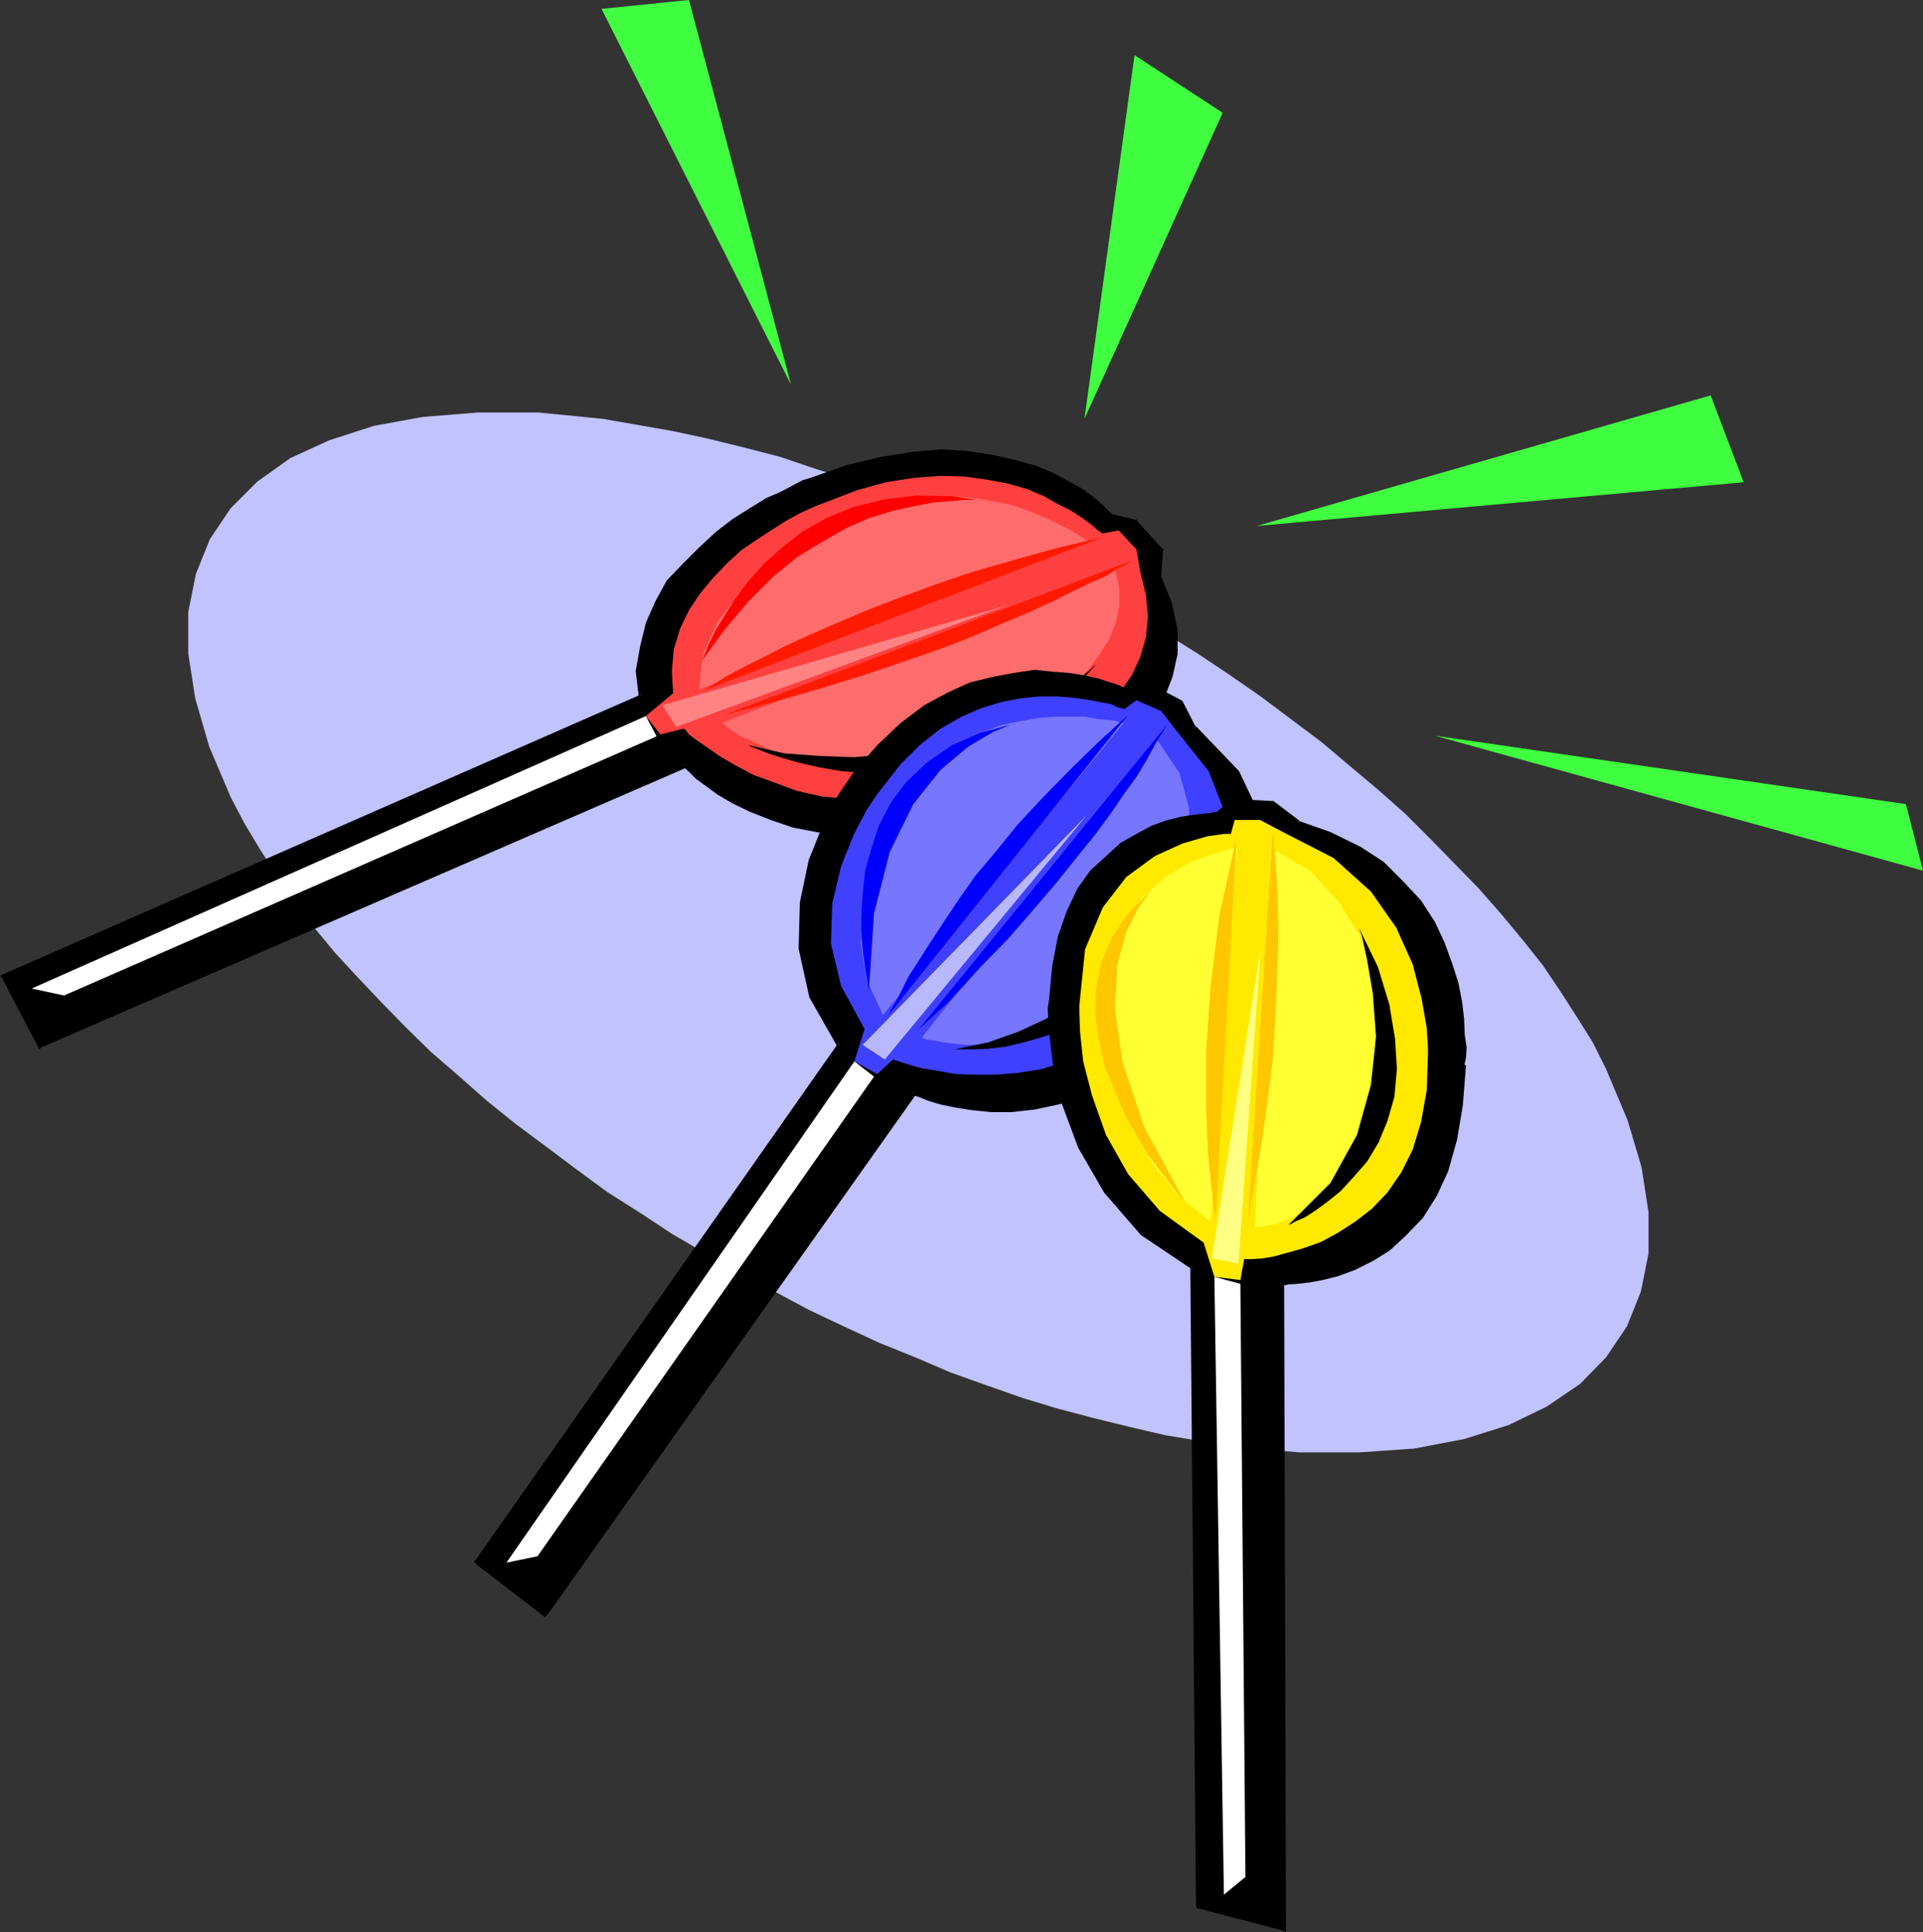 <?xml version="1.0" encoding="UTF-8" standalone="no"?>
<svg
   version="1.0"
   width="129.724mm"
   height="130.352mm"
   id="svg65"
   sodipodi:docname="Lollipops 1.wmf"
   xmlns:inkscape="http://www.inkscape.org/namespaces/inkscape"
   xmlns:sodipodi="http://sodipodi.sourceforge.net/DTD/sodipodi-0.dtd"
   xmlns="http://www.w3.org/2000/svg"
   xmlns:svg="http://www.w3.org/2000/svg">
  <rect width="100%" height="100%" fill="#333333" stroke="none"/>
  <sodipodi:namedview
     id="namedview65"
     pagecolor="#ffffff"
     bordercolor="#000000"
     borderopacity="0.25"
     inkscape:showpageshadow="2"
     inkscape:pageopacity="0.0"
     inkscape:pagecheckerboard="0"
     inkscape:deskcolor="#d1d1d1"
     inkscape:document-units="mm" />
  <defs
     id="defs1">
    <pattern
       id="WMFhbasepattern"
       patternUnits="userSpaceOnUse"
       width="6"
       height="6"
       x="0"
       y="0" />
  </defs>
  <path
     style="fill:#c2c2ff;fill-opacity:1;fill-rule:evenodd;stroke:none"
     d="m 409.494,272.592 -3.394,-6.787 -4.04,-6.463 -4.363,-6.787 -4.363,-6.463 -5.01,-6.302 -5.494,-6.625 -5.818,-6.625 -5.979,-6.14 -6.302,-6.463 -6.464,-6.463 -6.949,-6.14 -7.11,-5.979 -7.272,-6.14 -7.757,-5.817 -7.757,-5.817 -7.918,-5.494 -8.242,-5.494 -8.242,-5.171 -8.565,-5.332 -8.403,-4.848 -8.888,-4.686 -8.888,-4.686 -8.888,-4.363 -8.888,-4.04 -9.05,-3.878 -9.05,-3.555 -9.211,-3.555 -9.211,-2.909 -9.05,-3.07 -9.373,-2.424 -9.211,-2.262 -9.05,-1.939 -17.614,-3.07 -16.322,-1.616 h -15.514 l -14.059,1.131 -12.443,2.262 -11.474,3.716 -9.858,4.524 -8.403,5.979 -6.787,6.787 -5.333,7.918 -3.555,8.887 -1.939,9.695 v 10.503 l 1.778,11.472 3.555,12.28 5.494,12.927 3.555,6.787 3.878,6.463 4.363,6.787 4.525,6.625 4.848,6.463 5.494,6.625 5.818,6.302 5.979,6.302 6.302,6.463 6.464,6.302 7.11,6.14 6.949,6.14 7.434,5.979 7.595,5.655 7.757,5.817 7.918,5.817 8.403,5.332 8.08,5.332 8.565,5.009 8.726,5.009 8.888,4.686 8.726,4.686 8.888,4.201 9.05,4.201 9.211,3.716 9.05,3.878 9.05,3.232 9.211,3.232 9.05,2.747 9.211,2.424 9.211,2.262 9.05,2.101 17.614,2.909 16.483,1.454 h 15.19 l 14.059,-0.97 12.766,-2.424 11.312,-3.555 9.696,-4.686 8.565,-5.817 6.626,-6.787 5.333,-7.918 3.555,-8.887 1.939,-9.695 V 309.111 l -1.778,-11.472 -3.555,-11.957 z"
     id="path1" />
  <path
     style="fill:#000000;fill-opacity:1;fill-rule:evenodd;stroke:none"
     d="m 295.728,140.255 -6.302,-6.948 -6.141,-1.454 -0.323,-0.323 -0.97,-0.97 -1.454,-1.293 -2.101,-1.777 -2.747,-1.939 -3.232,-1.939 -4.04,-2.101 -4.525,-1.939 -5.01,-1.616 -5.656,-1.131 -6.302,-0.97 -6.787,-0.323 -7.272,0.485 -8.242,1.293 -8.565,1.939 -9.211,3.232 -0.485,0.323 -1.454,0.485 -2.586,1.293 -2.909,1.454 -3.717,1.777 -4.04,2.424 -4.363,2.747 -4.202,3.232 -4.525,3.878 -3.878,4.04 -3.878,4.363 -2.909,5.009 -2.586,5.494 -1.454,5.817 -0.646,6.302 0.323,6.787 -162.246,71.259 9.05,17.29 164.509,-71.582 0.323,0.162 0.97,1.293 1.778,1.454 2.424,1.777 3.07,2.262 3.717,2.262 4.202,2.262 5.333,1.939 5.656,2.101 6.626,1.293 6.949,0.646 h 7.918 l 8.565,-0.646 9.211,-1.616 9.858,-3.07 10.504,-3.878 0.485,-0.323 1.778,-0.485 2.424,-0.97 3.232,-1.454 3.717,-2.101 4.04,-2.101 4.04,-2.909 4.202,-3.232 3.878,-3.555 3.394,-4.201 3.07,-4.363 2.101,-5.171 1.131,-5.494 v -6.14 l -1.454,-6.625 -2.747,-6.948 z"
     id="path2" />
  <path
     style="fill:#000000;fill-opacity:1;fill-rule:evenodd;stroke:none"
     d="m 289.425,134.115 -0.485,-0.323 6.302,6.948 0.97,-0.97 -6.302,-6.948 -0.485,-0.323 0.485,0.323 v -0.323 h -0.485 z"
     id="path3" />
  <path
     style="fill:#000000;fill-opacity:1;fill-rule:evenodd;stroke:none"
     d="m 282.476,132.337 0.808,0.162 6.141,1.616 v -1.616 l -6.141,-1.454 0.646,0.323 -1.454,0.97 0.162,0.162 h 0.646 z"
     id="path4" />
  <path
     style="fill:#000000;fill-opacity:1;fill-rule:evenodd;stroke:none"
     d="m 207.171,123.289 9.211,-3.232 8.242,-2.101 8.242,-1.131 7.272,-0.323 h 6.787 l 6.302,0.97 5.656,1.293 4.848,1.454 4.525,2.101 3.878,1.939 3.07,2.101 2.747,1.939 2.101,1.777 1.454,0.97 0.97,0.97 v 0.323 l 1.454,-0.97 -0.485,-0.323 -0.97,-0.97 -1.454,-1.454 -2.101,-1.777 -2.747,-2.101 -3.555,-1.939 -3.878,-2.101 -4.525,-1.939 -5.333,-1.454 -5.656,-1.293 -6.302,-0.97 -6.787,-0.485 -7.272,0.646 -8.242,1.293 -8.726,2.101 -9.211,3.232 z"
     id="path5" />
  <path
     style="fill:#000000;fill-opacity:1;fill-rule:evenodd;stroke:none"
     d="m 163.862,178.55 0.485,-0.646 -0.162,-6.787 0.485,-6.302 1.454,-5.494 2.424,-5.494 3.07,-4.848 3.555,-4.363 4.04,-4.04 4.363,-3.555 4.363,-3.232 4.202,-2.747 3.717,-2.424 3.878,-1.777 2.909,-1.454 2.424,-1.293 1.616,-0.485 0.485,-0.323 -0.485,-1.454 -0.485,0.162 -1.616,0.485 -2.424,1.293 -3.07,1.616 -3.717,1.616 -4.202,2.585 -4.363,2.747 -4.202,3.232 -4.363,4.04 -4.04,4.04 -4.202,4.363 -2.909,5.332 -2.424,5.494 -1.454,5.979 -1.131,6.302 0.808,6.787 0.485,-0.808 z"
     id="path6" />
  <path
     style="fill:#000000;fill-opacity:1;fill-rule:evenodd;stroke:none"
     d="m 2.101,248.84 -0.646,0.97 162.408,-71.259 -0.485,-1.454 -162.408,71.259 -0.485,0.97 0.485,-0.97 L 0,248.84 l 0.485,0.485 z"
     id="path7" />
  <path
     style="fill:#000000;fill-opacity:1;fill-rule:evenodd;stroke:none"
     d="m 10.019,265.644 0.97,0.485 -8.888,-17.29 -1.616,0.485 9.05,17.29 0.97,0.485 -0.97,-0.485 0.485,0.97 0.485,-0.485 z"
     id="path8" />
  <path
     style="fill:#000000;fill-opacity:1;fill-rule:evenodd;stroke:none"
     d="m 175.659,194.386 -0.97,-0.323 -164.67,71.582 0.485,1.454 164.67,-71.42 -0.97,-0.323 1.454,-0.97 -0.485,-0.485 -0.485,0.162 z"
     id="path9" />
  <path
     style="fill:#000000;fill-opacity:1;fill-rule:evenodd;stroke:none"
     d="m 261.792,202.303 -10.666,4.04 -9.534,2.909 -9.211,1.616 -8.565,0.808 h -7.918 l -6.949,-0.808 -6.302,-1.293 -5.818,-2.101 -5.171,-1.939 -4.363,-2.262 -3.394,-2.262 -3.07,-2.101 -2.424,-1.777 -1.778,-1.293 -0.646,-1.293 -0.323,-0.162 -1.454,0.97 0.162,0.323 1.293,1.131 1.778,1.777 2.424,1.777 3.07,2.262 3.878,2.262 4.363,2.101 5.333,2.101 5.656,1.939 6.787,1.293 6.949,0.808 h 7.918 l 8.565,-0.808 9.211,-1.454 10.019,-3.07 10.666,-4.04 z"
     id="path10" />
  <path
     style="fill:#000000;fill-opacity:1;fill-rule:evenodd;stroke:none"
     d="m 294.435,147.042 v 0.323 l 2.747,6.948 1.616,6.302 v 6.14 l -1.293,5.332 -2.101,5.009 -2.909,4.201 -3.232,4.201 -3.878,3.232 -4.202,3.393 -4.04,2.747 -3.717,2.262 -3.717,1.939 -3.232,1.454 -2.586,1.131 -1.616,0.485 -0.485,0.162 0.485,1.454 0.485,-0.162 1.616,-0.485 2.586,-0.97 3.232,-1.616 3.717,-1.939 4.363,-2.262 3.878,-2.747 4.363,-3.232 3.717,-3.716 3.717,-4.363 3.07,-4.686 1.939,-5.009 1.293,-5.817 v -6.14 l -1.454,-6.787 -2.747,-6.948 v 0.162 z"
     id="path11" />
  <path
     style="fill:#000000;fill-opacity:1;fill-rule:evenodd;stroke:none"
     d="m 295.243,140.74 -0.323,-0.485 -0.485,6.787 h 1.616 l 0.485,-6.787 -0.323,-0.485 0.323,0.485 0.162,-0.162 -0.485,-0.323 z"
     id="path12" />
  <path
     style="fill:#ff4040;fill-opacity:1;fill-rule:evenodd;stroke:none"
     d="m 164.67,182.59 3.717,4.686 5.818,-1.454 0.485,0.162 0.97,1.293 1.939,1.454 2.586,1.777 3.232,2.262 3.878,2.262 4.848,2.585 5.333,1.939 5.656,2.101 6.464,1.454 7.11,0.646 7.434,0.323 8.08,-0.485 8.403,-1.454 8.726,-2.585 9.534,-3.716 0.485,-0.162 1.293,-0.646 2.262,-0.97 2.747,-1.454 3.07,-1.777 3.394,-2.101 3.555,-2.747 3.717,-2.909 3.232,-3.232 3.232,-3.716 2.747,-4.04 2.101,-4.524 1.454,-5.009 0.485,-5.332 -0.485,-5.494 -1.454,-5.979 -0.97,-5.655 -4.525,-4.848 -4.202,0.808 -0.323,-0.323 -0.97,-0.646 -1.454,-1.293 -2.424,-1.777 -2.747,-1.777 -3.232,-1.616 -3.717,-2.101 -4.202,-1.777 -5.01,-1.454 -5.333,-0.97 -5.656,-0.808 -6.141,-0.162 -6.626,0.485 -7.272,1.131 -7.595,2.101 -7.918,3.07 -0.485,0.162 -1.293,0.485 -2.262,0.97 -2.747,1.293 -3.232,1.777 -3.555,2.262 -3.717,2.424 -4.04,2.747 -3.717,3.393 -3.555,3.716 -3.232,3.878 -2.909,4.363 -2.262,4.686 -1.616,5.332 -0.485,5.494 0.323,5.655 z"
     id="path13" />
  <path
     style="fill:#ff6c6c;fill-opacity:1;fill-rule:evenodd;stroke:none"
     d="m 284.416,145.264 -100.353,39.103 0.323,0.162 0.97,0.808 1.293,0.97 1.939,1.293 2.586,1.131 3.232,1.616 3.555,1.454 3.878,1.293 4.525,1.293 5.333,0.646 5.494,0.646 5.656,0.162 6.626,-0.485 6.626,-1.293 7.272,-1.777 7.272,-2.747 0.485,-0.323 1.293,-0.485 1.939,-0.97 2.747,-1.454 3.07,-1.777 3.232,-2.262 3.717,-2.262 3.555,-2.909 3.555,-3.07 3.232,-3.232 2.747,-3.716 2.424,-3.716 1.778,-4.363 0.97,-4.524 v -4.363 z"
     id="path14" />
  <path
     style="fill:#ff1a00;fill-opacity:1;fill-rule:evenodd;stroke:none"
     d="m 184.709,182.267 103.747,-39.265 -0.485,0.323 -1.293,0.808 -1.939,0.97 -2.747,1.777 -3.717,1.616 -4.686,2.262 -5.171,2.585 -5.979,2.747 -6.949,2.909 -7.757,3.393 -8.403,3.232 -9.373,3.232 -10.019,3.393 -10.989,3.393 -11.797,3.393 z"
     id="path15" />
  <path
     style="fill:#ffffff;fill-opacity:1;fill-rule:evenodd;stroke:none"
     d="m 164.67,182.59 2.747,5.171 -151.096,66.088 -8.242,-1.777 z"
     id="path16" />
  <path
     style="fill:#000000;fill-opacity:1;fill-rule:evenodd;stroke:none"
     d="m 190.849,190.023 0.485,0.323 1.778,0.646 2.747,1.131 3.555,1.131 4.525,1.293 5.01,1.131 5.656,0.97 6.464,0.485 6.626,-0.323 7.272,-0.646 7.272,-1.616 7.11,-2.424 7.757,-3.555 7.595,-5.009 7.434,-6.14 7.272,-7.918 -0.485,0.323 -1.293,1.293 -1.939,1.454 -3.07,1.939 -3.717,2.262 -4.202,2.747 -5.01,2.585 -5.818,2.424 -6.141,2.585 -6.626,2.101 -7.11,1.777 -7.757,1.293 -8.403,0.808 -8.726,-0.323 -9.05,-0.646 z"
     id="path17" />
  <path
     style="fill:#ff6c6c;fill-opacity:1;fill-rule:evenodd;stroke:none"
     d="m 277.467,137.993 -0.323,-0.162 -1.293,-0.808 -1.454,-0.97 -2.262,-1.293 -2.909,-1.454 -3.232,-1.454 -3.717,-1.616 -4.363,-1.454 -4.686,-0.97 -5.01,-0.808 -5.01,-0.485 h -5.494 l -5.818,0.808 -5.979,1.454 -5.979,2.262 -6.302,3.07 -1.454,0.646 -4.202,1.939 -6.141,3.555 -6.464,4.848 -6.787,5.979 -5.494,7.271 -3.878,8.241 -0.97,9.21 z"
     id="path18" />
  <path
     style="fill:#ff1a00;fill-opacity:1;fill-rule:evenodd;stroke:none"
     d="m 178.891,176.288 0.485,-0.162 1.293,-0.808 2.262,-1.454 2.909,-1.777 4.04,-2.101 4.848,-2.424 5.333,-2.747 6.302,-2.909 7.11,-3.07 7.595,-3.232 8.403,-3.232 9.211,-3.393 9.534,-3.232 10.181,-2.909 10.989,-3.07 11.635,-2.747 z"
     id="path19" />
  <path
     style="fill:#ff0000;fill-opacity:1;fill-rule:evenodd;stroke:none"
     d="m 178.568,169.017 0.323,-0.485 0.808,-1.777 0.97,-2.424 1.778,-3.555 2.262,-3.716 2.586,-4.201 3.394,-4.524 4.04,-4.524 4.686,-4.201 5.171,-4.04 6.302,-3.555 6.787,-2.747 7.757,-1.939 8.242,-0.97 9.211,0.162 10.019,1.616 h -0.485 l -1.454,-0.323 -2.262,-0.323 h -2.909 l -3.555,0.323 -4.363,0.323 -5.01,0.97 -5.171,1.131 -5.818,1.777 -5.979,2.585 -5.979,3.393 -6.626,4.04 -6.141,5.009 -6.302,6.302 -6.141,7.271 z"
     id="path20" />
  <path
     style="fill:#ff8383;fill-opacity:1;fill-rule:evenodd;stroke:none"
     d="m 168.872,179.843 3.555,5.494 84.517,-31.024 z"
     id="path21" />
  <path
     style="fill:#000000;fill-opacity:1;fill-rule:evenodd;stroke:none"
     d="m 300.737,179.035 -8.565,-4.201 -5.979,1.293 -0.485,-0.323 -1.293,-0.485 -1.939,-0.808 -2.424,-0.646 -3.394,-0.808 -4.04,-0.808 -4.202,-0.162 -4.686,-0.323 -5.333,0.485 -5.171,0.97 -5.818,1.616 -5.494,2.585 -5.818,3.232 -5.979,4.363 -5.656,5.332 -5.818,6.787 -1.293,1.777 -2.909,4.363 -3.717,7.11 -3.878,9.21 -2.262,10.503 -0.162,11.796 2.747,12.28 7.272,12.442 -92.273,131.53 16.645,13.088 94.051,-132.822 0.485,0.162 1.616,0.485 1.939,0.808 3.232,0.97 3.555,0.808 4.202,0.808 4.848,0.485 h 5.171 l 5.818,-0.808 5.979,-1.293 6.141,-1.939 6.626,-3.07 6.464,-4.04 6.787,-5.171 6.464,-6.463 6.302,-8.079 1.131,-1.777 3.555,-4.363 3.878,-6.787 3.394,-9.049 1.778,-10.341 -1.454,-11.149 -5.494,-11.472 -11.15,-11.311 z"
     id="path22" />
  <path
     style="fill:#000000;fill-opacity:1;fill-rule:evenodd;stroke:none"
     d="m 292.172,175.642 h -0.323 l 8.565,4.201 0.485,-1.454 -8.403,-4.363 h -0.323 0.323 l -0.323,-0.162 v 0.162 z"
     id="path23" />
  <path
     style="fill:#000000;fill-opacity:1;fill-rule:evenodd;stroke:none"
     d="m 285.87,176.773 h 0.323 l 5.979,-1.131 v -1.616 l -5.979,1.293 h 0.323 l -0.646,1.454 0.323,0.323 v -0.323 z"
     id="path24" />
  <path
     style="fill:#000000;fill-opacity:1;fill-rule:evenodd;stroke:none"
     d="m 219.453,197.617 5.494,-6.787 5.818,-5.009 5.818,-4.524 5.656,-3.232 5.494,-2.424 5.494,-1.616 5.171,-0.97 5.333,-0.323 h 4.686 l 4.202,0.323 4.04,0.808 3.07,0.646 2.424,0.808 2.101,0.808 1.131,0.485 0.485,0.162 0.646,-1.454 -0.646,-0.323 -1.131,-0.485 -2.101,-0.646 -2.424,-0.808 -3.555,-0.808 -4.04,-0.646 -4.202,-0.323 -4.686,-0.485 -5.333,0.808 -5.171,0.97 -5.979,1.454 -5.656,2.585 -5.979,3.232 -5.979,4.524 -5.818,5.494 -5.979,6.787 z"
     id="path25" />
  <path
     style="fill:#000000;fill-opacity:1;fill-rule:evenodd;stroke:none"
     d="m 215.089,267.099 v -0.97 l -7.11,-12.28 -2.909,-11.957 0.323,-11.796 2.262,-10.341 3.717,-9.21 3.717,-6.787 3.07,-4.363 1.293,-1.777 -1.616,-0.97 -1.131,1.616 -3.07,4.524 -3.717,7.271 -3.717,9.21 -2.262,10.826 -0.323,11.796 2.747,12.442 7.272,12.765 v -0.97 z"
     id="path26" />
  <path
     style="fill:#000000;fill-opacity:1;fill-rule:evenodd;stroke:none"
     d="m 122.654,397.335 0.162,1.293 92.273,-131.53 -1.454,-0.97 -92.273,131.53 0.162,1.293 -0.162,-1.293 -0.485,0.485 0.646,0.808 z"
     id="path27" />
  <path
     style="fill:#000000;fill-opacity:1;fill-rule:evenodd;stroke:none"
     d="m 138.168,410.585 1.131,-0.162 -16.645,-13.088 -1.131,1.616 16.806,12.927 1.293,-0.162 -1.293,0.162 0.485,0.485 0.808,-0.646 z"
     id="path28" />
  <path
     style="fill:#000000;fill-opacity:1;fill-rule:evenodd;stroke:none"
     d="m 233.189,277.602 -0.97,0.323 -94.051,132.661 1.454,1.131 94.051,-132.822 -0.97,0.162 0.485,-1.454 -0.485,-0.485 -0.485,0.808 z"
     id="path29" />
  <path
     style="fill:#000000;fill-opacity:1;fill-rule:evenodd;stroke:none"
     d="m 308.009,251.587 h -0.323 l -6.141,7.918 -6.302,6.625 -6.787,5.009 -6.302,3.878 -6.464,3.07 -6.302,2.101 -5.656,1.131 -5.818,0.808 h -5.171 l -4.848,-0.485 -4.202,-0.808 -3.232,-0.646 -3.232,-1.131 -2.101,-0.646 -1.454,-0.485 -0.485,-0.323 -0.485,1.454 0.485,0.323 1.454,0.485 1.939,0.808 3.232,0.97 3.878,0.808 4.202,0.646 4.848,0.485 h 5.171 l 5.818,-0.646 6.141,-1.293 6.302,-1.939 6.464,-3.07 6.787,-4.04 6.787,-5.494 6.787,-6.463 6.141,-8.079 h -0.162 z"
     id="path30" />
  <path
     style="fill:#000000;fill-opacity:1;fill-rule:evenodd;stroke:none"
     d="m 303.484,185.983 0.162,0.646 10.827,10.988 5.494,11.149 1.293,10.988 -1.454,10.18 -3.555,8.887 -3.717,6.787 -3.555,4.201 -0.97,1.777 0.97,0.97 1.454,-1.777 3.555,-4.363 3.717,-7.11 3.555,-8.887 1.939,-10.665 -1.778,-11.472 -5.494,-11.634 -11.15,-11.634 0.162,0.485 z"
     id="path31" />
  <path
     style="fill:#000000;fill-opacity:1;fill-rule:evenodd;stroke:none"
     d="m 300.414,179.843 -0.485,-0.485 3.555,6.625 1.454,-0.485 -3.394,-6.625 -0.646,-0.485 0.646,0.485 -0.323,-0.323 -0.323,-0.162 z"
     id="path32" />
  <path
     style="fill:#4040ff;fill-opacity:1;fill-rule:evenodd;stroke:none"
     d="m 217.837,270.653 5.818,3.232 4.04,-3.716 0.485,0.162 1.454,0.485 2.586,0.808 2.909,0.808 4.04,0.646 4.525,0.808 4.686,0.162 h 5.494 l 5.818,-0.485 5.979,-0.97 6.302,-1.939 6.302,-2.585 6.141,-3.716 5.979,-4.848 6.141,-5.979 5.494,-7.11 0.97,-1.293 2.747,-4.363 2.909,-6.14 2.747,-8.079 1.616,-9.372 -0.808,-10.18 -4.04,-10.341 -8.242,-10.341 -3.878,-5.009 -6.302,-2.747 -3.07,2.262 -0.485,-0.162 -1.293,-0.323 -1.616,-0.808 -2.747,-0.485 -3.394,-0.646 -3.555,-0.485 -4.202,-0.323 h -4.363 l -4.848,0.485 -5.01,0.97 -5.171,1.616 -4.848,2.101 -5.333,3.07 -5.171,4.04 -5.01,5.009 -4.686,5.979 -1.131,1.454 -2.747,4.04 -3.394,6.463 -3.232,8.079 -2.262,9.533 -0.323,10.18 2.586,10.826 5.979,10.988 z"
     id="path33" />
  <path
     style="fill:#7676ff;fill-opacity:1;fill-rule:evenodd;stroke:none"
     d="m 294.758,188.246 -59.792,76.429 h 0.162 l 1.293,0.485 1.778,0.162 2.262,0.485 2.747,0.323 3.232,0.323 h 3.717 l 4.04,-0.323 4.202,-0.808 4.848,-0.97 4.686,-1.777 4.686,-2.262 5.01,-2.909 5.01,-3.878 4.848,-4.363 4.686,-5.332 0.97,-1.454 2.262,-4.04 3.07,-6.302 3.07,-7.756 1.616,-8.887 v -9.372 l -2.424,-8.887 z"
     id="path34" />
  <path
     style="fill:#0000ff;fill-opacity:1;fill-rule:evenodd;stroke:none"
     d="m 234.158,262.574 63.347,-77.722 -0.323,0.485 -0.485,0.97 -1.293,1.939 -1.454,2.585 -1.778,3.232 -2.424,4.04 -3.07,4.201 -3.394,5.009 -4.04,5.494 -4.848,5.979 -5.171,6.463 -5.818,6.787 -6.302,7.271 -7.11,7.271 -7.272,8.079 z"
     id="path35" />
  <path
     style="fill:#ffffff;fill-opacity:1;fill-rule:evenodd;stroke:none"
     d="m 217.837,270.653 5.01,3.878 -85.809,122.319 -7.918,1.616 z"
     id="path36" />
  <path
     style="fill:#000000;fill-opacity:1;fill-rule:evenodd;stroke:none"
     d="m 243.369,267.583 h 0.646 1.778 2.586 l 3.555,-0.162 4.202,-0.485 4.848,-1.131 5.171,-1.454 5.494,-1.939 5.333,-2.909 5.494,-3.393 5.01,-4.201 4.686,-5.332 4.363,-6.302 3.394,-7.433 2.586,-9.049 1.454,-10.18 -0.323,0.485 -0.162,1.454 -0.97,2.262 -1.293,3.232 -1.454,3.555 -2.262,4.201 -2.586,4.524 -3.232,4.524 -3.717,4.686 -4.202,4.524 -5.01,4.524 -5.656,4.201 -6.464,4.04 -6.949,3.232 -7.757,2.747 z"
     id="path37" />
  <path
     style="fill:#7676ff;fill-opacity:1;fill-rule:evenodd;stroke:none"
     d="m 286.516,184.368 h -0.646 l -1.131,-0.485 -2.101,-0.323 -2.586,-0.162 -3.394,-0.646 h -3.555 -4.202 l -4.202,0.323 -4.525,0.808 -4.686,0.97 -4.848,1.777 -4.525,2.101 -4.202,3.07 -4.04,3.878 -3.878,4.201 -3.232,5.494 -1.131,1.131 -1.939,3.878 -3.07,5.494 -2.747,7.271 -1.939,8.241 -0.485,8.887 1.454,9.372 4.202,9.21 z"
     id="path38" />
  <path
     style="fill:#0000ff;fill-opacity:1;fill-rule:evenodd;stroke:none"
     d="m 226.401,259.019 0.323,-0.485 0.485,-1.131 1.293,-2.101 1.454,-2.909 1.778,-3.555 2.424,-3.716 3.07,-4.848 3.394,-5.171 3.878,-5.817 4.202,-5.979 5.171,-6.14 5.494,-6.787 6.302,-6.787 6.787,-6.948 7.272,-7.11 7.918,-7.271 z"
     id="path39" />
  <path
     style="fill:#0000ff;fill-opacity:1;fill-rule:evenodd;stroke:none"
     d="m 221.553,252.394 -0.162,-0.808 -0.323,-1.777 -0.485,-2.909 -0.485,-3.555 -0.485,-4.524 v -5.171 l 0.323,-5.494 0.646,-6.14 1.616,-5.655 1.939,-5.979 3.07,-5.817 3.878,-5.171 5.333,-5.009 6.302,-4.363 7.434,-3.232 9.211,-2.424 -1.778,0.485 -4.363,1.777 -6.302,3.716 -7.11,5.979 -6.949,8.726 -5.979,12.119 -4.04,15.674 z"
     id="path40" />
  <path
     style="fill:#b8b8ff;fill-opacity:1;fill-rule:evenodd;stroke:none"
     d="m 219.937,266.452 5.656,3.716 51.55,-62.371 z"
     id="path41" />
  <path
     style="fill:#000000;fill-opacity:1;fill-rule:evenodd;stroke:none"
     d="m 324.169,205.05 -9.696,-0.485 -4.04,3.555 h -0.485 -1.293 l -1.939,0.162 -2.586,0.323 -3.232,0.485 -3.394,0.97 -3.555,1.293 -4.04,1.939 -3.717,2.262 -3.717,3.232 -3.717,3.716 -3.394,4.524 -2.747,5.655 -2.101,6.463 -1.616,7.271 -0.646,8.726 v 1.939 5.817 l 0.97,8.241 2.262,10.018 4.202,11.149 6.464,11.311 9.211,10.503 13.09,9.049 1.454,162.877 21.008,5.494 -0.485,-164.654 h 0.485 1.616 l 2.262,-0.323 2.909,-0.162 3.555,-0.808 3.717,-0.97 4.202,-1.454 4.363,-2.262 4.202,-2.747 4.202,-3.555 4.04,-4.524 3.555,-5.494 3.07,-6.14 2.101,-7.918 1.616,-8.726 0.485,-10.18 v -0.485 l 0.162,-1.454 v -2.585 l -0.162,-3.232 -0.323,-4.04 -0.485,-4.201 -0.97,-5.009 -1.454,-4.686 -2.101,-5.332 -2.424,-5.332 -3.555,-5.171 -4.202,-4.848 -5.01,-4.686 -5.979,-4.04 -7.272,-3.716 -8.242,-2.747 z"
     id="path42" />
  <path
     style="fill:#000000;fill-opacity:1;fill-rule:evenodd;stroke:none"
     d="m 314.958,205.373 h -0.485 l 9.696,0.485 v -1.616 l -9.696,-0.485 h -0.485 0.485 l -0.162,-0.162 -0.323,0.162 z"
     id="path43" />
  <path
     style="fill:#000000;fill-opacity:1;fill-rule:evenodd;stroke:none"
     d="m 310.433,208.767 h 0.485 l 4.04,-3.393 -0.97,-1.616 -4.04,3.555 h 0.485 v 1.454 l 0.323,0.323 0.162,-0.323 z"
     id="path44" />
  <path
     style="fill:#000000;fill-opacity:1;fill-rule:evenodd;stroke:none"
     d="m 268.902,255.141 0.808,-8.726 1.454,-7.11 2.262,-6.463 2.747,-5.171 3.232,-4.524 3.555,-3.878 3.717,-2.909 3.555,-2.262 4.04,-1.939 3.394,-1.293 3.232,-0.97 3.232,-0.646 2.586,-0.162 1.939,-0.323 1.293,0.323 0.485,-0.323 v -1.454 l -0.485,-0.323 -1.293,0.323 -1.939,0.162 -2.586,0.323 -3.232,0.485 -3.717,0.97 -3.555,1.293 -3.878,2.101 -4.04,2.262 -3.717,3.393 -4.04,3.716 -3.232,4.524 -2.747,5.817 -2.262,6.463 -1.454,7.594 -0.808,8.726 z"
     id="path45" />
  <path
     style="fill:#000000;fill-opacity:1;fill-rule:evenodd;stroke:none"
     d="m 305.424,323.168 -0.646,-0.808 -12.928,-9.049 -8.888,-10.18 -6.464,-10.988 -4.363,-11.311 -2.262,-9.695 -0.97,-8.241 0.323,-5.817 -0.323,-1.939 h -1.454 l -0.323,1.939 0.323,5.817 0.97,8.241 2.262,10.18 4.202,11.311 6.626,11.472 9.373,10.826 13.251,8.887 -0.646,-0.646 z"
     id="path46" />
  <path
     style="fill:#000000;fill-opacity:1;fill-rule:evenodd;stroke:none"
     d="m 306.232,485.237 0.646,0.808 -1.454,-162.877 h -1.939 l 1.454,162.877 0.808,0.646 -0.808,-0.646 0.323,0.646 h 0.485 z"
     id="path47" />
  <path
     style="fill:#000000;fill-opacity:1;fill-rule:evenodd;stroke:none"
     d="m 325.947,491.539 1.293,-0.808 -21.008,-5.494 -0.485,1.454 21.008,5.494 1.131,-0.646 -1.131,0.646 1.131,0.485 v -1.131 z"
     id="path48" />
  <path
     style="fill:#000000;fill-opacity:1;fill-rule:evenodd;stroke:none"
     d="m 326.432,326.077 -0.97,0.808 0.485,164.654 h 1.939 l -0.485,-164.654 -0.97,0.646 v -1.454 l -0.97,-0.162 v 0.97 z"
     id="path49" />
  <path
     style="fill:#000000;fill-opacity:1;fill-rule:evenodd;stroke:none"
     d="m 372.003,271.623 h -0.162 l -0.323,10.18 -1.454,8.726 -2.262,7.594 -3.07,6.302 -3.555,5.171 -3.717,4.524 -4.202,3.232 -4.202,2.747 -4.04,2.262 -4.202,1.454 -3.555,1.131 -3.555,0.646 -2.909,0.323 -2.262,0.162 -1.616,-0.162 -0.485,0.162 v 1.454 l 0.485,0.323 1.616,-0.323 2.262,-0.162 2.909,-0.323 3.555,-0.646 3.878,-0.97 4.363,-1.616 4.525,-2.262 4.202,-2.585 4.202,-3.878 4.363,-4.524 3.555,-5.655 2.909,-6.302 2.262,-8.079 1.454,-8.726 0.808,-10.18 h -0.323 z"
     id="path50" />
  <path
     style="fill:#000000;fill-opacity:1;fill-rule:evenodd;stroke:none"
     d="m 330.31,210.867 h 0.162 l 8.242,2.747 6.949,3.716 6.141,4.04 5.01,4.524 3.878,4.686 3.555,5.009 2.586,5.171 1.939,5.171 1.454,4.686 0.97,5.009 0.646,4.201 0.162,4.04 v 3.232 l 0.323,2.585 -0.323,1.454 v 0.485 h 1.454 v -0.485 l 0.323,-1.454 0.162,-2.585 -0.485,-3.232 -0.162,-4.04 -0.485,-4.201 -0.97,-5.009 -1.616,-5.009 -1.939,-5.332 -2.424,-5.171 -3.555,-5.494 -4.525,-4.848 -5.01,-5.009 -5.979,-3.878 -7.595,-3.716 -8.242,-2.909 h 0.323 z"
     id="path51" />
  <path
     style="fill:#000000;fill-opacity:1;fill-rule:evenodd;stroke:none"
     d="m 324.169,205.858 h -0.485 l 6.626,5.009 0.97,-1.616 -6.626,-5.009 h -0.485 0.485 -0.162 -0.323 z"
     id="path52" />
  <path
     style="fill:#ffe900;fill-opacity:1;fill-rule:evenodd;stroke:none"
     d="m 309.625,325.592 6.626,0.808 0.97,-5.332 h 0.485 1.454 l 2.586,-0.162 2.909,-0.485 3.555,-0.97 4.04,-1.131 4.525,-1.616 4.202,-2.262 4.525,-2.909 4.202,-3.232 4.04,-4.201 3.555,-5.171 2.909,-5.817 2.101,-6.948 1.454,-8.079 0.323,-9.21 v -1.777 l -0.323,-5.009 -1.293,-7.433 -2.262,-8.726 -4.202,-9.372 -6.464,-9.21 -9.534,-8.564 -12.605,-6.463 -6.141,-3.232 h -6.464 l -0.97,3.555 h -1.778 l -4.363,0.646 -6.141,1.777 -7.11,3.232 -7.272,5.332 -5.979,7.756 -4.525,10.665 -1.454,14.219 v 1.777 l 0.162,5.009 0.808,7.594 2.262,8.726 3.555,10.018 5.656,10.018 8.08,9.372 11.15,8.079 z"
     id="path53" />
  <path
     style="fill:#ffff32;fill-opacity:1;fill-rule:evenodd;stroke:none"
     d="m 324.169,216.361 -4.202,96.789 1.454,-0.323 3.717,-0.646 5.333,-2.101 5.979,-3.393 6.302,-5.332 5.494,-7.433 4.04,-10.341 1.939,-13.25 v -1.777 l -0.485,-4.848 -1.293,-7.433 -1.939,-8.402 -3.717,-9.049 -5.333,-8.726 -7.434,-8.079 z"
     id="path54" />
  <path
     style="fill:#ffc700;fill-opacity:1;fill-rule:evenodd;stroke:none"
     d="m 318.19,311.534 6.302,-99.374 0.162,1.777 0.485,5.171 0.646,8.726 0.162,11.472 -0.485,14.219 -0.97,17.128 -2.586,19.39 z"
     id="path55" />
  <path
     style="fill:#ffffff;fill-opacity:1;fill-rule:evenodd;stroke:none"
     d="m 309.625,325.592 6.626,1.777 1.293,151.243 -5.494,4.524 z"
     id="path56" />
  <path
     style="fill:#000000;fill-opacity:1;fill-rule:evenodd;stroke:none"
     d="m 328.532,312.342 0.485,-0.162 1.454,-0.808 2.262,-0.97 2.747,-1.777 3.07,-2.262 3.394,-2.747 3.232,-3.555 3.394,-3.878 2.909,-4.848 2.262,-5.494 1.778,-6.14 0.646,-7.11 -0.485,-7.756 -1.454,-8.726 -2.909,-9.533 -4.848,-10.018 0.808,2.262 1.293,5.979 1.454,8.564 0.808,10.988 -1.293,12.28 -3.555,12.765 -6.787,12.28 z"
     id="path57" />
  <path
     style="fill:#ffff32;fill-opacity:1;fill-rule:evenodd;stroke:none"
     d="m 315.443,216.038 -1.454,0.323 -4.363,1.293 -5.979,2.101 -6.464,3.878 -6.302,5.494 -5.171,7.433 -3.07,9.533 -0.162,12.28 v 1.454 l 0.485,4.524 0.808,6.302 1.939,7.918 2.909,8.726 4.848,8.887 6.464,8.241 8.726,7.11 z"
     id="path58" />
  <path
     style="fill:#ffc700;fill-opacity:1;fill-rule:evenodd;stroke:none"
     d="m 309.948,311.373 -0.323,-2.101 -0.646,-5.655 -0.97,-9.049 -0.485,-11.957 v -14.543 l 1.131,-16.643 2.262,-18.097 4.363,-19.713 z"
     id="path59" />
  <path
     style="fill:#ffc700;fill-opacity:1;fill-rule:evenodd;stroke:none"
     d="m 302.192,306.687 -0.485,-0.646 -1.454,-1.616 -1.939,-2.585 -2.586,-3.393 -3.07,-4.04 -2.909,-5.009 -3.07,-5.332 -2.424,-5.979 -2.586,-6.302 -1.454,-6.463 -0.97,-6.463 0.162,-6.787 1.293,-6.463 2.747,-6.463 4.202,-6.302 5.979,-5.979 -0.97,1.293 -2.424,3.393 -3.07,5.979 -2.262,8.402 -0.646,11.149 1.939,13.735 5.494,16.482 z"
     id="path60" />
  <path
     style="fill:#ffff83;fill-opacity:1;fill-rule:evenodd;stroke:none"
     d="m 308.979,320.906 6.787,1.293 5.656,-80.307 z"
     id="path61" />
  <path
     style="fill:#40ff40;fill-opacity:1;fill-rule:evenodd;stroke:none"
     d="M 201.677,98.082 153.358,2.262 175.659,0 Z"
     id="path62" />
  <path
     style="fill:#40ff40;fill-opacity:1;fill-rule:evenodd;stroke:none"
     d="M 276.497,106.807 289.264,14.058 311.726,28.762 Z"
     id="path63" />
  <path
     style="fill:#40ff40;fill-opacity:1;fill-rule:evenodd;stroke:none"
     d="m 320.452,134.115 115.705,-33.286 8.403,22.137 z"
     id="path64" />
  <path
     style="fill:#40ff40;fill-opacity:1;fill-rule:evenodd;stroke:none"
     d="m 365.862,187.599 120.069,17.451 4.363,16.966 z"
     id="path65" />
</svg>
